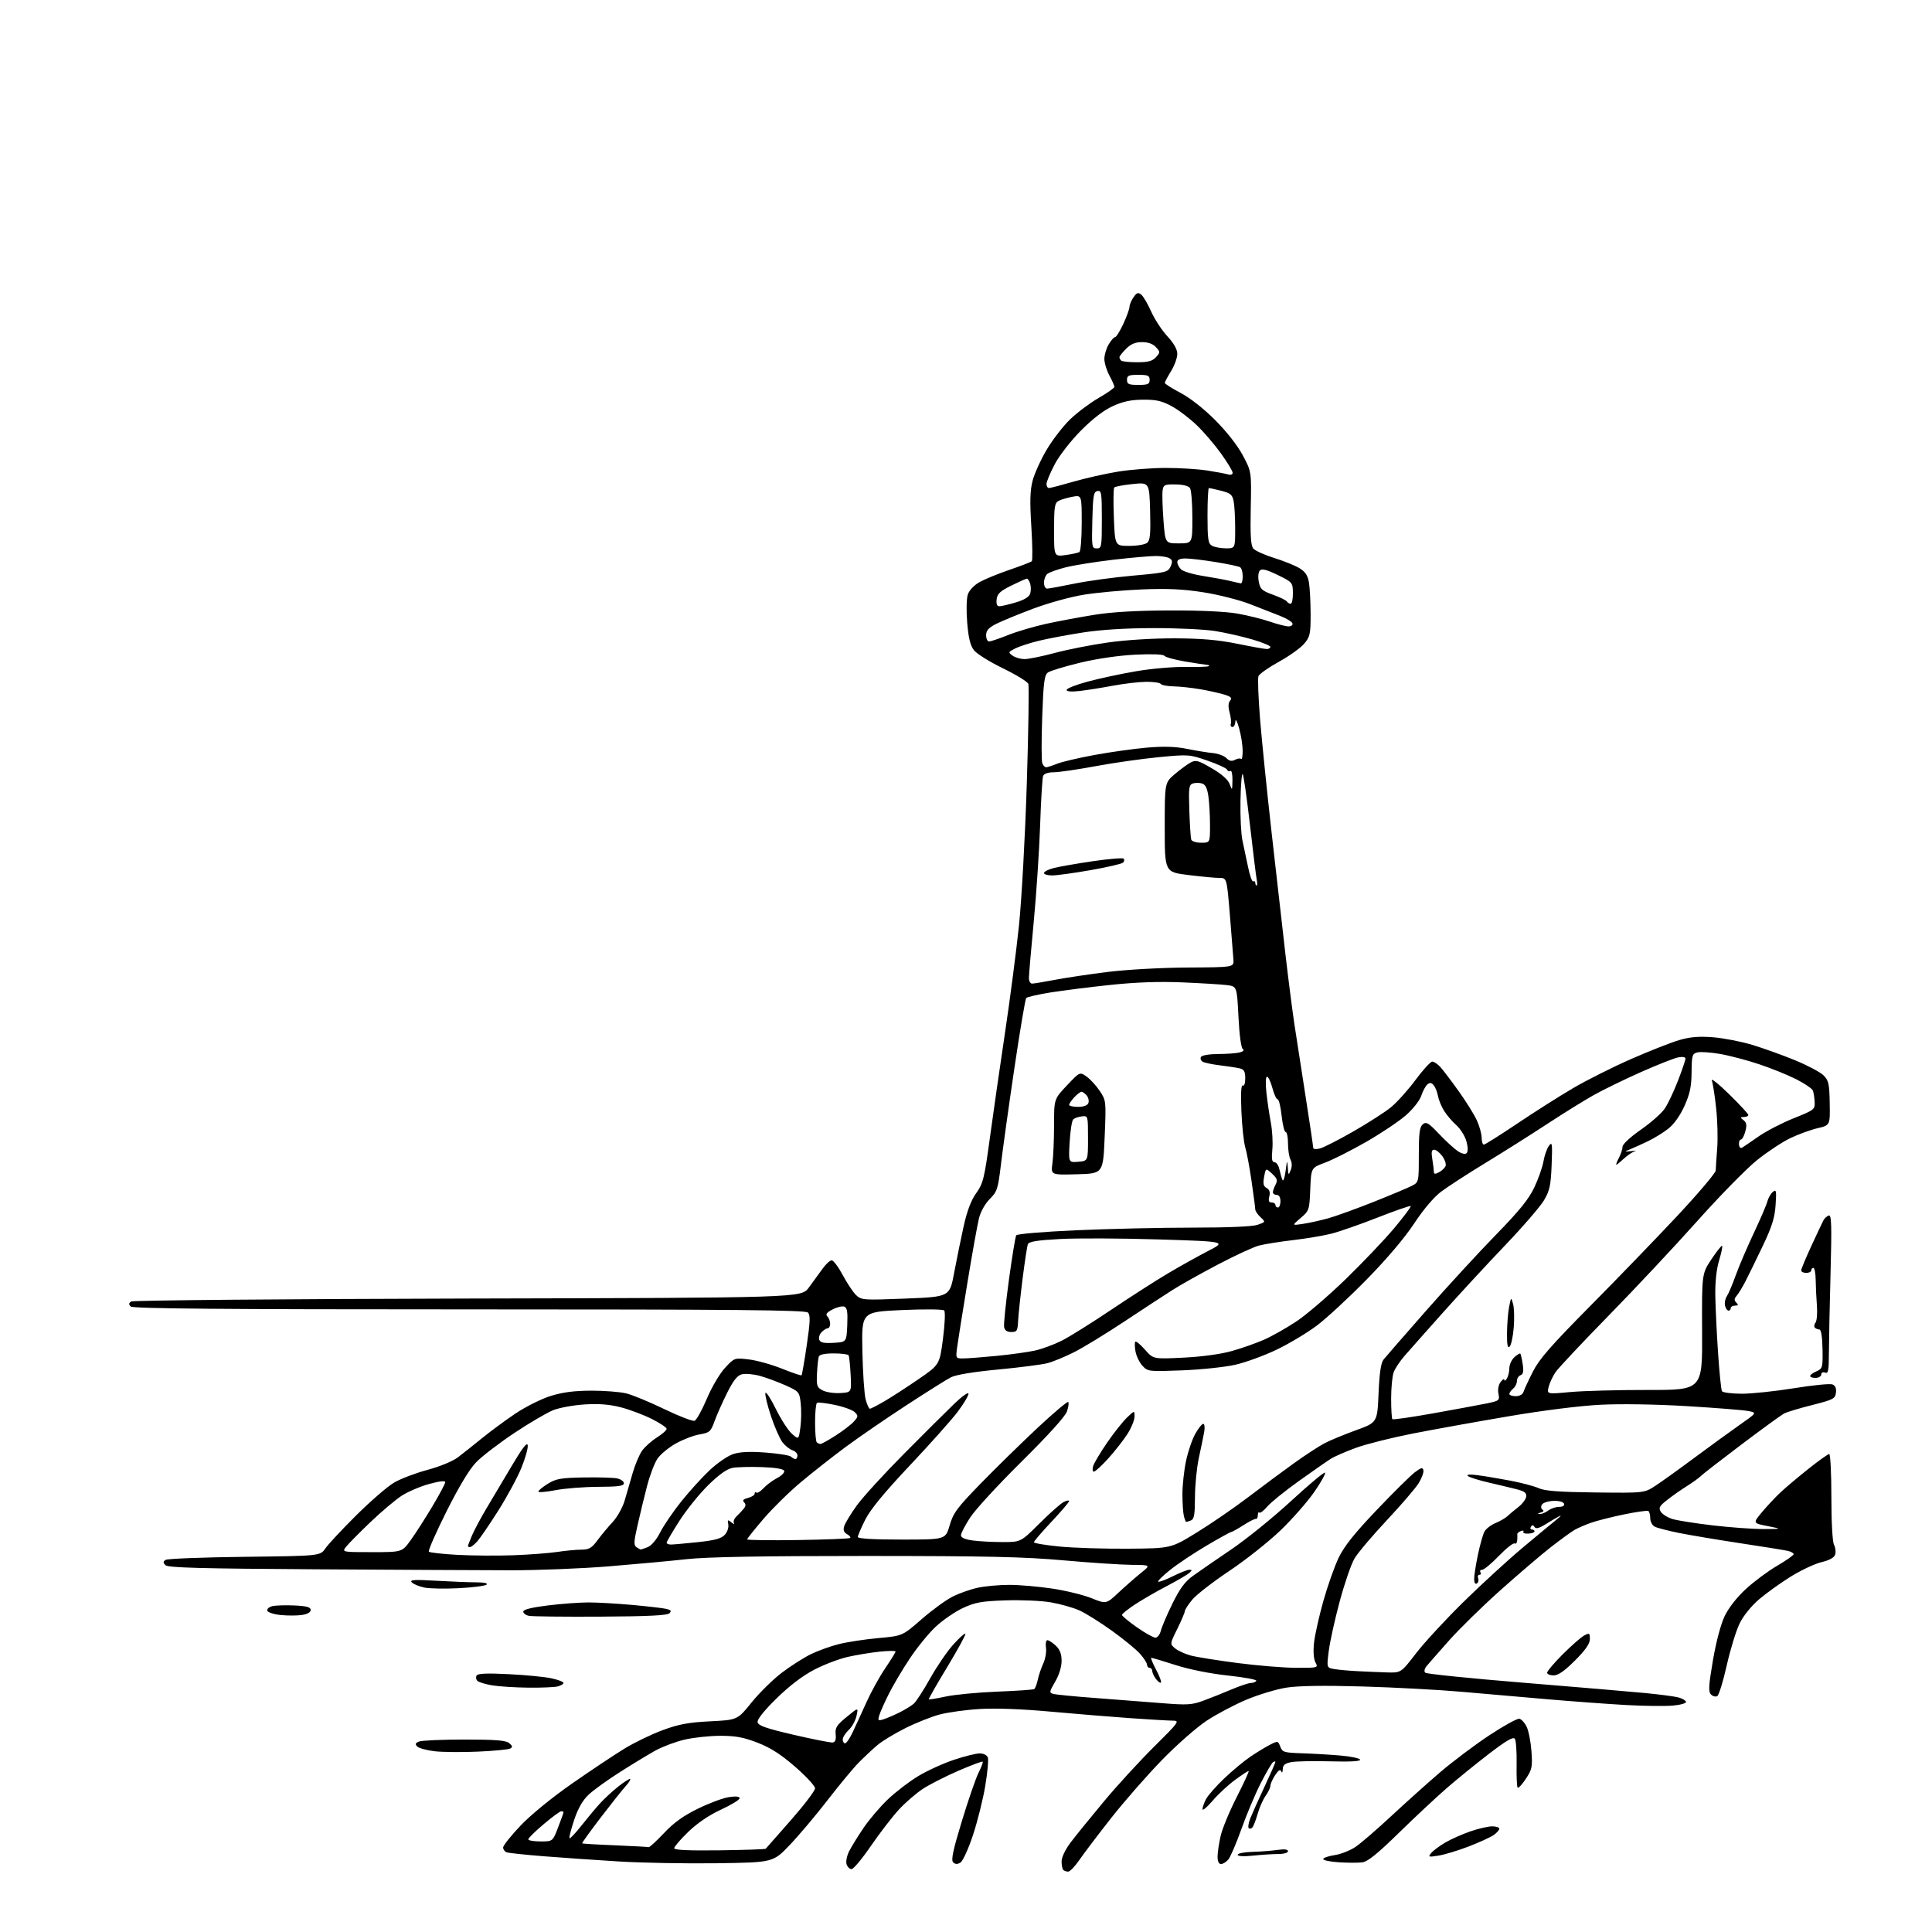 <?xml version="1.0" encoding="UTF-8" standalone="no"?>
<svg 
  version="1.1" 
  xmlns="http://www.w3.org/2000/svg" 
  xmlns:xlink="http://www.w3.org/1999/xlink" 
  xmlns:svg="http://www.w3.org/2000/svg"
  xmlns:rdf="http://www.w3.org/1999/02/22-rdf-syntax-ns#"
  xmlns:cc="http://creativecommons.org/ns#"
  xmlns:dc="http://purl.org/dc/elements/1.1/"
  viewBox="0 0 768 768"
  width="768"
  height="768"
>
<style>svg {background-color: white; }</style>"
<path stroke="none" fill="black" fill-rule="evenodd" d="M424.62,744.00C423.91,744.00 423.03,743.70 422.67,743.33C422.30,742.97 422.00,741.43 422.00,739.91C422.00,738.28 423.50,735.17 425.65,732.33C427.66,729.67 433.63,722.33 438.90,716.00C444.18,709.67 453.16,699.89 458.86,694.25C468.50,684.71 469.02,684.00 466.36,683.99C464.79,683.99 457.20,683.54 449.50,683.01C441.80,682.47 427.40,681.29 417.50,680.39C406.23,679.36 395.76,678.97 389.50,679.35C384.00,679.68 376.80,680.67 373.50,681.55C370.20,682.43 364.05,684.88 359.83,687.00C355.61,689.11 350.66,692.12 348.83,693.67C347.00,695.22 343.70,698.30 341.50,700.51C339.30,702.72 333.71,709.45 329.07,715.46C324.43,721.47 317.64,729.53 313.98,733.37C307.32,740.36 307.32,740.36 284.91,740.67C272.58,740.84 255.07,740.52 246.00,739.96C236.93,739.41 223.48,738.47 216.12,737.89C208.76,737.31 202.12,736.60 201.37,736.31C200.62,736.02 200.00,735.16 200.00,734.40C200.00,733.63 203.12,729.72 206.93,725.71C211.03,721.40 219.39,714.56 227.44,708.96C234.91,703.76 244.27,697.52 248.24,695.10C252.21,692.67 259.07,689.36 263.48,687.74C269.86,685.39 273.72,684.67 282.32,684.25C293.15,683.71 293.15,683.71 298.79,676.72C301.90,672.88 307.33,667.54 310.87,664.87C314.40,662.19 319.59,658.89 322.40,657.53C325.20,656.17 330.20,654.37 333.50,653.55C336.80,652.72 343.83,651.65 349.12,651.17C358.74,650.30 358.74,650.30 366.31,643.70C370.48,640.06 376.05,636.00 378.69,634.67C381.34,633.34 385.88,631.74 388.80,631.12C391.71,630.51 397.34,630.00 401.30,630.01C405.26,630.01 412.91,630.68 418.31,631.49C423.71,632.30 430.73,634.02 433.92,635.31C439.73,637.66 439.73,637.66 444.64,633.08C447.34,630.56 451.34,627.06 453.52,625.30C457.50,622.11 457.50,622.11 449.86,622.05C445.65,622.02 433.50,621.22 422.86,620.27C407.15,618.86 392.28,618.53 344.00,618.52C302.49,618.52 281.02,618.90 273.00,619.79C266.68,620.49 252.72,621.77 242.00,622.65C231.28,623.52 213.72,624.22 203.00,624.21C192.28,624.19 157.30,624.02 125.28,623.82C79.84,623.54 66.79,623.19 65.79,622.19C64.76,621.16 64.78,620.75 65.89,620.06C66.65,619.60 80.78,619.05 97.28,618.86C127.29,618.50 127.29,618.50 129.35,615.50C130.48,613.85 136.02,607.92 141.66,602.32C147.30,596.72 154.04,590.89 156.65,589.36C159.25,587.83 165.23,585.56 169.92,584.30C174.90,582.97 179.97,580.87 182.09,579.26C184.09,577.74 188.37,574.34 191.61,571.70C194.85,569.06 200.78,564.69 204.79,561.98C208.81,559.27 215.11,556.11 218.79,554.95C223.59,553.44 228.20,552.84 235.00,552.81C240.22,552.80 246.53,553.29 249.00,553.91C251.47,554.52 258.28,557.34 264.13,560.17C269.97,562.99 275.37,565.07 276.13,564.77C276.88,564.48 279.07,560.52 281.00,555.97C282.96,551.34 286.14,545.96 288.23,543.72C291.94,539.74 291.98,539.72 297.63,540.39C300.75,540.75 306.67,542.40 310.79,544.05C314.91,545.70 318.44,546.89 318.64,546.70C318.83,546.50 319.76,541.09 320.71,534.68C322.09,525.29 322.17,522.78 321.16,521.76C320.16,520.76 292.47,520.50 186.50,520.50C88.18,520.50 52.81,520.20 51.97,519.36C51.11,518.51 51.16,518.01 52.16,517.36C52.90,516.89 113.12,516.36 186.00,516.19C318.50,515.89 318.50,515.89 321.50,511.86C323.15,509.64 325.59,506.29 326.92,504.42C328.25,502.54 329.91,501.00 330.61,501.00C331.31,501.00 333.30,503.66 335.03,506.91C336.77,510.17 339.16,513.74 340.35,514.86C342.42,516.81 343.29,516.87 360.01,516.20C377.50,515.50 377.50,515.50 379.28,506.00C380.26,500.77 381.96,492.45 383.06,487.50C384.42,481.35 386.01,477.16 388.07,474.28C390.81,470.43 391.29,468.49 393.50,452.28C394.83,442.50 397.53,423.70 399.51,410.50C401.49,397.30 403.98,378.18 405.05,368.00C406.12,357.67 407.50,332.69 408.17,311.45C408.83,290.52 409.10,272.70 408.77,271.84C408.44,270.98 403.90,268.20 398.67,265.66C393.45,263.12 388.28,259.90 387.18,258.50C385.72,256.65 384.99,253.67 384.48,247.56C384.09,242.88 384.19,237.92 384.72,236.33C385.27,234.67 387.19,232.64 389.35,231.41C391.39,230.27 396.75,228.06 401.27,226.52C405.80,224.97 409.79,223.44 410.15,223.10C410.51,222.77 410.43,216.57 409.97,209.32C409.34,199.23 409.46,194.92 410.50,191.00C411.25,188.17 413.77,182.64 416.11,178.70C418.45,174.76 422.64,169.34 425.43,166.66C428.22,163.98 433.31,160.16 436.75,158.18C440.19,156.20 443.00,154.22 443.00,153.78C443.00,153.35 442.10,151.31 441.00,149.26C439.90,147.21 439.00,144.24 439.00,142.67C439.00,141.10 439.77,138.50 440.72,136.90C441.66,135.31 442.80,134.00 443.26,134.00C443.72,134.00 445.19,131.64 446.54,128.75C447.88,125.86 448.98,122.81 448.99,121.97C449.00,121.13 449.72,119.42 450.59,118.17C451.91,116.29 452.44,116.12 453.70,117.16C454.53,117.85 456.29,120.87 457.62,123.86C458.94,126.85 461.82,131.25 464.01,133.63C466.67,136.51 468.00,138.88 467.99,140.73C467.99,142.25 466.88,145.30 465.53,147.50C464.17,149.70 463.05,151.81 463.03,152.19C463.01,152.57 465.81,154.36 469.25,156.16C473.01,158.13 478.50,162.43 483.03,166.97C487.58,171.52 491.94,177.08 494.03,181.00C497.49,187.50 497.49,187.50 497.19,202.00C496.97,212.82 497.22,216.89 498.20,218.05C498.91,218.91 502.65,220.59 506.50,221.80C510.35,223.00 514.90,224.84 516.60,225.89C518.91,227.30 519.87,228.78 520.34,231.65C520.69,233.77 520.98,239.40 520.99,244.17C521.00,252.02 520.76,253.13 518.44,255.88C517.04,257.55 512.51,260.79 508.37,263.07C504.24,265.35 500.58,267.93 500.25,268.80C499.91,269.67 500.21,277.38 500.90,285.94C501.60,294.50 503.68,315.00 505.54,331.50C507.40,348.00 509.85,369.60 511.00,379.50C512.15,389.40 513.74,401.77 514.52,407.00C515.31,412.23 517.32,425.18 518.98,435.78C520.64,446.39 522.00,455.55 522.00,456.14C522.00,456.81 523.01,456.96 524.65,456.55C526.11,456.19 532.07,453.15 537.90,449.81C543.73,446.47 550.46,442.15 552.86,440.21C555.25,438.27 559.66,433.38 562.65,429.34C565.63,425.31 568.66,422.00 569.37,422.00C570.07,422.00 571.55,423.01 572.65,424.25C573.76,425.49 577.03,429.82 579.94,433.89C582.84,437.95 586.06,443.12 587.09,445.39C588.12,447.65 588.97,450.74 588.98,452.25C588.99,453.76 589.38,455.00 589.85,455.00C590.31,455.00 596.27,451.25 603.10,446.66C609.92,442.07 619.94,435.71 625.37,432.53C630.79,429.35 641.18,424.14 648.46,420.95C655.73,417.76 664.32,414.38 667.55,413.44C671.90,412.18 675.37,411.89 680.96,412.33C685.11,412.66 692.10,414.01 696.50,415.34C700.90,416.66 708.55,419.41 713.50,421.44C718.45,423.48 723.55,426.17 724.84,427.43C726.91,429.47 727.20,430.74 727.34,438.52C727.50,447.32 727.50,447.32 722.50,448.48C719.75,449.12 714.88,450.90 711.67,452.43C708.47,453.96 702.48,457.93 698.36,461.24C694.25,464.55 683.60,475.41 674.70,485.38C665.81,495.35 649.94,512.27 639.44,523.00C628.94,533.73 619.44,543.85 618.32,545.50C617.21,547.15 615.98,549.79 615.60,551.36C614.91,554.22 614.91,554.22 624.20,553.36C629.32,552.89 643.23,552.51 655.11,552.53C676.73,552.56 676.73,552.56 676.61,529.45C676.50,506.35 676.50,506.35 680.32,500.58C682.43,497.41 684.34,495.00 684.57,495.24C684.80,495.47 684.26,498.10 683.36,501.08C682.32,504.52 681.77,509.64 681.86,515.08C681.94,519.80 682.43,530.04 682.96,537.85C683.48,545.66 684.18,552.49 684.51,553.02C684.85,553.56 688.35,554.01 692.31,554.03C696.26,554.04 705.61,553.06 713.08,551.85C720.55,550.64 727.44,549.95 728.40,550.32C729.57,550.77 730.03,551.84 729.82,553.60C729.53,556.01 728.76,556.40 720.34,558.53C715.30,559.80 710.26,561.32 709.15,561.92C708.03,562.52 700.46,568.03 692.33,574.16C684.19,580.30 676.89,585.96 676.11,586.75C675.32,587.53 672.84,589.33 670.59,590.73C668.34,592.14 664.83,594.60 662.78,596.21C659.61,598.69 659.23,599.39 660.20,600.95C660.83,601.96 662.96,603.27 664.92,603.86C666.89,604.44 674.12,605.58 681.00,606.38C687.88,607.18 696.88,607.83 701.00,607.82C708.50,607.80 708.50,607.80 702.63,606.64C696.75,605.49 696.75,605.49 700.45,601.06C702.48,598.63 705.80,595.09 707.82,593.20C709.85,591.31 714.82,587.12 718.89,583.88C722.95,580.65 726.66,578.00 727.14,578.00C727.61,578.00 728.00,585.68 728.00,595.07C728.00,605.13 728.43,612.94 729.06,614.10C729.64,615.19 729.84,616.92 729.52,617.95C729.12,619.18 727.27,620.22 724.07,620.98C721.39,621.63 715.90,624.21 711.85,626.72C707.81,629.23 702.15,633.29 699.27,635.75C696.16,638.40 693.03,642.28 691.52,645.36C690.13,648.20 687.83,655.69 686.41,662.01C684.99,668.32 683.30,673.81 682.66,674.21C682.02,674.60 680.90,674.33 680.17,673.60C679.06,672.49 679.18,670.23 680.90,660.11C682.12,652.92 684.01,645.74 685.52,642.55C687.08,639.24 690.35,635.04 693.92,631.74C697.13,628.77 702.73,624.59 706.38,622.46C710.02,620.33 713.00,618.24 713.00,617.81C713.00,617.39 711.99,616.80 710.75,616.51C709.51,616.22 701.08,614.86 692.00,613.49C682.92,612.11 671.90,610.27 667.50,609.39C663.10,608.50 658.71,607.37 657.75,606.86C656.79,606.35 656.00,604.85 656.00,603.52C656.00,602.20 655.65,600.90 655.23,600.64C654.80,600.38 650.42,601.00 645.48,602.02C640.54,603.04 634.65,604.54 632.38,605.35C630.12,606.16 627.21,607.42 625.91,608.16C624.62,608.90 620.40,611.97 616.53,614.98C612.66,617.99 603.62,625.72 596.43,632.15C589.24,638.57 580.04,647.58 575.98,652.17C571.92,656.75 567.93,661.30 567.12,662.27C566.23,663.35 566.01,664.39 566.57,664.93C567.08,665.41 584.60,667.20 605.50,668.90C626.40,670.61 648.23,672.45 654.00,673.01C659.77,673.57 665.73,674.36 667.23,674.76C668.73,675.17 670.08,675.95 670.23,676.50C670.38,677.05 668.02,677.73 665.00,678.00C661.98,678.27 653.65,678.18 646.50,677.78C639.35,677.38 625.40,676.36 615.50,675.51C605.60,674.66 590.13,673.31 581.13,672.52C572.13,671.72 554.36,670.77 541.63,670.40C526.21,669.96 516.13,670.11 511.37,670.86C507.46,671.47 500.34,673.62 495.55,675.62C490.77,677.62 483.63,681.39 479.68,684.00C475.73,686.60 467.74,693.63 461.91,699.62C456.09,705.60 447.07,715.90 441.86,722.50C436.66,729.10 430.94,736.64 429.15,739.25C427.37,741.86 425.33,744.00 424.62,744.00zM338.51,743.00C337.75,743.00 336.86,742.12 336.52,741.05C336.18,739.98 336.66,737.61 337.59,735.80C338.53,733.98 341.09,729.84 343.29,726.59C345.49,723.34 349.81,718.27 352.89,715.32C355.98,712.36 361.43,708.19 365.00,706.03C368.57,703.88 374.95,700.96 379.18,699.56C383.40,698.15 388.02,697.00 389.46,697.00C390.91,697.00 392.33,697.70 392.67,698.58C393.01,699.46 392.55,704.55 391.66,709.90C390.77,715.25 388.57,724.06 386.77,729.49C384.97,734.94 382.73,739.83 381.78,740.41C380.55,741.15 379.72,741.12 378.89,740.29C378.00,739.40 378.84,735.46 382.39,723.81C384.95,715.39 387.94,706.74 389.03,704.59C390.12,702.44 390.84,700.50 390.63,700.29C390.42,700.08 386.16,701.67 381.16,703.82C376.17,705.98 369.82,709.19 367.05,710.97C364.29,712.74 359.87,716.55 357.23,719.44C354.59,722.33 349.61,728.81 346.16,733.84C342.71,738.88 339.27,743.00 338.51,743.00zM485.35,741.00C484.53,741.00 484.00,739.86 484.00,738.08C484.00,736.47 484.55,732.76 485.22,729.83C485.88,726.90 488.79,719.89 491.67,714.25C494.55,708.61 496.65,704.00 496.34,704.00C496.02,704.00 493.58,705.61 490.90,707.58C488.22,709.54 484.22,713.25 482.02,715.83C479.82,718.40 478.01,719.92 478.01,719.20C478.00,718.49 478.63,716.69 479.40,715.20C480.17,713.72 483.43,710.00 486.65,706.95C489.87,703.89 494.52,700.02 497.00,698.34C499.48,696.66 502.97,694.53 504.76,693.61C507.97,691.96 508.04,691.98 508.93,694.33C509.77,696.53 510.45,696.73 517.67,696.96C521.98,697.10 528.84,697.50 532.92,697.86C537.00,698.21 540.49,698.95 540.67,699.50C540.88,700.14 536.66,700.38 528.87,700.16C522.20,699.98 515.22,700.11 513.37,700.46C510.79,700.94 509.98,701.61 509.92,703.30C509.88,704.56 509.61,704.92 509.31,704.15C508.93,703.22 508.19,703.69 506.89,705.65C505.86,707.22 505.01,709.11 505.01,709.85C505.00,710.59 504.15,712.39 503.11,713.85C502.07,715.31 500.65,718.52 499.94,721.00C499.24,723.48 498.30,725.92 497.85,726.43C497.40,726.95 496.74,727.07 496.38,726.72C496.02,726.36 496.32,724.59 497.03,722.78C497.75,720.98 500.28,715.32 502.67,710.22C505.05,705.12 507.00,700.70 507.00,700.41C507.00,700.12 506.59,700.14 506.09,700.45C505.58,700.76 503.39,704.50 501.21,708.76C499.03,713.01 495.56,721.23 493.51,727.00C491.45,732.77 489.08,738.29 488.23,739.25C487.38,740.21 486.08,741.00 485.35,741.00zM541.47,740.32C539.84,740.52 535.69,740.51 532.25,740.29C528.81,740.08 526.00,739.50 526.00,739.01C526.00,738.52 528.04,737.82 530.52,737.44C533.01,737.07 536.78,735.58 538.90,734.13C541.02,732.68 547.42,727.16 553.12,721.85C558.83,716.54 567.55,708.72 572.50,704.48C577.45,700.25 586.20,693.66 591.96,689.85C597.71,686.05 603.10,683.07 603.95,683.23C604.79,683.39 606.12,684.84 606.89,686.46C607.66,688.07 608.51,692.45 608.78,696.19C609.22,702.35 609.01,703.38 606.56,707.09C605.07,709.34 603.60,710.93 603.29,710.62C602.98,710.31 602.79,706.11 602.88,701.28C602.96,696.45 602.65,691.92 602.19,691.22C601.56,690.27 598.89,691.81 591.92,697.15C586.74,701.12 579.12,707.30 575.00,710.89C570.88,714.48 562.31,722.49 555.97,728.69C547.44,737.02 543.66,740.06 541.47,740.32zM498.15,737.64C494.33,738.04 492.00,737.91 492.00,737.30C492.00,736.75 494.59,736.24 497.75,736.15C500.91,736.06 505.41,735.72 507.75,735.38C510.57,734.98 512.00,735.15 512.00,735.89C512.00,736.51 510.31,737.00 508.15,737.00C506.03,737.00 501.53,737.29 498.15,737.64zM571.86,737.63C567.82,738.28 567.60,738.20 568.92,736.61C569.70,735.66 572.21,733.79 574.50,732.45C576.79,731.11 581.28,729.11 584.49,728.00C587.69,726.90 591.59,726.00 593.16,726.00C594.72,726.00 596.00,726.42 596.00,726.94C596.00,727.46 594.99,728.60 593.75,729.47C592.51,730.33 588.06,732.37 583.86,733.99C579.65,735.61 574.25,737.25 571.86,737.63zM286.02,735.53C295.92,735.40 304.19,735.12 304.39,734.90C304.59,734.68 309.09,729.57 314.38,723.55C319.67,717.52 324.00,711.83 324.00,710.90C324.00,709.96 320.45,706.12 316.12,702.35C310.40,697.38 306.28,694.74 301.14,692.75C295.55,690.59 292.38,690.00 286.27,690.01C282.00,690.02 275.59,690.71 272.04,691.55C268.49,692.39 263.32,694.33 260.54,695.87C257.77,697.41 251.45,701.24 246.50,704.39C241.55,707.53 235.92,711.58 234.00,713.40C231.60,715.66 229.78,718.84 228.22,723.50C226.98,727.23 226.15,730.48 226.39,730.72C226.63,730.96 228.72,728.76 231.03,725.83C233.34,722.90 236.66,718.92 238.40,717.00C240.14,715.08 243.48,711.98 245.83,710.13C248.17,708.28 250.28,706.95 250.51,707.18C250.74,707.41 249.92,708.70 248.69,710.05C247.46,711.40 243.01,717.00 238.80,722.49C234.60,727.99 231.27,732.61 231.42,732.75C231.57,732.90 237.43,733.26 244.45,733.54C251.46,733.83 257.49,734.16 257.85,734.27C258.21,734.38 260.95,731.87 263.94,728.69C267.84,724.54 271.65,721.80 277.44,718.97C281.87,716.80 287.41,714.73 289.75,714.38C292.56,713.96 294.00,714.12 294.00,714.84C294.00,715.45 290.66,717.48 286.59,719.36C281.85,721.55 277.16,724.74 273.59,728.20C270.51,731.18 268.00,734.10 268.00,734.69C268.00,735.42 273.70,735.69 286.02,735.53zM214.86,732.00C219.72,732.00 219.72,732.00 221.86,726.41C223.04,723.34 224.00,720.64 224.00,720.41C224.00,720.18 223.59,720.00 223.10,720.00C222.60,720.00 219.45,722.32 216.10,725.16C212.74,727.99 210.00,730.69 210.00,731.16C210.00,731.62 212.19,732.00 214.86,732.00zM190.00,696.30C183.68,696.58 175.93,696.51 172.79,696.15C169.65,695.78 166.54,694.94 165.87,694.27C164.93,693.33 165.08,692.89 166.58,692.28C167.64,691.85 175.74,691.50 184.60,691.50C197.06,691.50 201.08,691.82 202.41,692.92C203.76,694.05 203.85,694.50 202.81,695.07C202.09,695.47 196.32,696.02 190.00,696.30zM331.00,692.67C332.04,692.53 332.41,691.54 332.19,689.40C331.93,686.80 332.59,685.76 336.56,682.51C341.23,678.68 341.23,678.68 340.48,682.09C340.07,683.97 338.67,686.49 337.37,687.70C336.07,688.91 335.00,690.60 335.00,691.45C335.00,692.30 335.42,693.00 335.93,693.00C336.44,693.00 337.77,691.09 338.88,688.75C339.99,686.41 342.44,681.07 344.33,676.88C346.21,672.69 349.61,666.52 351.88,663.18C354.14,659.84 356.00,656.84 356.00,656.51C356.00,656.17 353.19,656.19 349.75,656.55C346.31,656.90 340.63,657.83 337.11,658.62C333.60,659.40 327.53,661.71 323.61,663.76C319.02,666.16 313.73,670.20 308.66,675.17C303.65,680.10 300.95,683.50 301.16,684.62C301.43,685.98 304.56,687.07 315.50,689.61C323.20,691.40 330.18,692.77 331.00,692.67zM351.15,683.47C352.44,683.07 355.30,681.85 357.50,680.76C359.70,679.66 362.28,678.08 363.24,677.24C364.20,676.40 367.12,671.88 369.74,667.20C372.36,662.52 376.47,656.49 378.88,653.81C381.29,651.12 383.48,649.15 383.75,649.42C384.03,649.69 380.80,655.62 376.59,662.59C372.37,669.55 369.05,675.37 369.21,675.52C369.37,675.67 372.43,675.16 376.00,674.39C379.57,673.63 388.77,672.75 396.42,672.45C404.08,672.15 410.68,671.70 411.10,671.44C411.51,671.19 412.15,669.52 412.53,667.74C412.90,665.96 413.89,663.04 414.72,661.25C415.55,659.46 416.03,656.65 415.79,655.00C415.54,653.35 415.80,652.00 416.36,652.00C416.92,652.00 418.41,652.98 419.69,654.17C421.34,655.73 422.00,657.47 422.00,660.25C422.00,662.62 421.00,665.84 419.45,668.49C417.10,672.50 417.04,672.88 418.70,673.35C419.69,673.64 427.25,674.38 435.50,674.99C443.75,675.61 455.61,676.53 461.85,677.03C471.94,677.84 473.78,677.73 478.35,676.05C481.18,675.01 486.20,673.01 489.50,671.60C492.80,670.20 496.26,669.04 497.19,669.02C498.12,669.01 499.12,668.62 499.41,668.15C499.69,667.69 494.66,666.75 488.21,666.06C481.17,665.31 472.87,663.66 467.40,661.91C462.39,660.31 458.01,659.00 457.67,659.00C457.33,659.00 458.17,661.10 459.53,663.66C460.90,666.22 461.78,668.55 461.50,668.84C461.21,669.12 460.32,668.49 459.52,667.43C458.72,666.37 458.05,664.94 458.03,664.25C458.01,663.56 457.55,663.00 457.00,663.00C456.45,663.00 455.98,662.44 455.96,661.75C455.94,661.06 454.70,659.12 453.21,657.43C451.72,655.74 446.66,651.60 441.96,648.22C437.27,644.84 431.42,641.19 428.96,640.11C426.51,639.02 421.45,637.61 417.72,636.96C414.00,636.31 405.90,635.96 399.72,636.17C390.18,636.50 387.64,636.95 382.78,639.21C379.64,640.67 374.77,644.01 371.96,646.64C369.15,649.26 364.46,655.03 361.54,659.46C358.61,663.88 354.88,670.20 353.24,673.50C351.60,676.80 349.93,680.56 349.53,681.85C348.88,683.96 349.04,684.12 351.15,683.47zM210.00,670.87C204.78,670.81 198.30,670.40 195.61,669.95C192.93,669.50 190.29,668.69 189.75,668.15C189.21,667.61 189.09,666.66 189.48,666.03C189.98,665.22 193.71,665.07 202.34,665.51C209.03,665.84 216.64,666.59 219.25,667.16C221.86,667.73 224.00,668.55 224.00,668.98C224.00,669.41 222.99,670.04 221.75,670.37C220.51,670.70 215.22,670.93 210.00,670.87zM617.58,666.00C616.16,666.00 615.00,665.51 615.00,664.91C615.00,664.31 617.81,661.01 621.25,657.57C624.69,654.14 628.51,650.79 629.75,650.13C631.82,649.03 632.00,649.14 632.00,651.54C632.00,653.40 630.29,655.87 626.08,660.08C621.91,664.25 619.40,666.00 617.58,666.00zM551.21,664.81C556.91,665.00 556.91,665.00 562.87,657.25C566.14,652.99 574.60,643.83 581.66,636.89C588.72,629.95 599.27,620.28 605.09,615.39C610.92,610.50 617.00,605.47 618.59,604.20C620.19,602.94 620.83,602.23 620.00,602.63C619.17,603.03 616.75,604.45 614.62,605.78C611.78,607.54 610.54,607.87 609.99,606.99C609.46,606.13 609.06,606.10 608.57,606.89C608.19,607.50 608.36,608.00 608.94,608.00C609.52,608.00 610.00,608.34 610.00,608.75C610.00,609.16 608.88,609.56 607.51,609.64C606.13,609.72 605.26,609.39 605.56,608.91C605.86,608.42 605.42,608.29 604.58,608.61C603.75,608.93 603.10,609.48 603.15,609.84C603.20,610.21 603.18,611.31 603.12,612.31C603.05,613.30 602.58,613.86 602.08,613.55C601.57,613.23 598.76,615.46 595.83,618.49C592.91,621.52 589.92,624.00 589.20,624.00C588.47,624.00 588.16,624.45 588.50,625.00C588.84,625.55 588.66,626.00 588.09,626.00C587.53,626.00 587.30,626.63 587.60,627.40C587.89,628.17 587.66,629.09 587.07,629.46C586.42,629.86 586.00,629.14 586.00,627.62C586.00,626.25 586.68,621.92 587.50,618.00C588.33,614.08 589.49,609.96 590.08,608.85C590.67,607.74 592.65,606.21 594.48,605.44C596.31,604.68 598.41,603.47 599.15,602.76C599.89,602.04 601.83,600.43 603.45,599.18C605.07,597.93 606.52,596.04 606.68,594.99C606.91,593.52 606.10,592.84 603.24,592.09C601.18,591.56 596.12,590.34 592.00,589.39C587.88,588.45 584.05,587.24 583.50,586.72C582.86,586.11 584.32,586.01 587.50,586.43C590.25,586.79 596.10,587.77 600.50,588.61C604.90,589.45 609.94,590.79 611.70,591.59C614.10,592.68 619.82,593.11 634.28,593.28C653.65,593.50 653.65,593.50 658.07,590.60C660.51,589.01 667.45,584.03 673.50,579.53C679.55,575.04 687.64,569.16 691.47,566.47C698.45,561.58 698.45,561.58 694.97,560.90C693.06,560.53 682.14,559.66 670.70,558.97C658.30,558.22 644.37,558.00 636.20,558.41C627.96,558.83 613.33,560.67 599.50,563.03C586.85,565.18 569.75,568.26 561.50,569.88C553.25,571.50 543.18,574.02 539.12,575.50C535.06,576.98 530.55,578.93 529.10,579.84C527.64,580.75 521.91,584.74 516.35,588.71C510.80,592.67 505.12,597.26 503.74,598.90C502.35,600.54 500.95,601.61 500.61,601.28C500.28,600.94 500.00,601.42 500.00,602.33C500.00,603.25 499.66,603.90 499.25,603.79C498.84,603.67 496.60,604.79 494.27,606.29C491.94,607.78 489.76,609.00 489.42,609.00C489.08,609.00 484.68,611.43 479.65,614.39C474.62,617.36 468.12,621.69 465.20,624.02C462.29,626.34 460.13,628.46 460.40,628.74C460.67,629.01 463.26,628.05 466.14,626.62C469.03,625.18 472.01,624.00 472.77,624.00C473.93,624.00 473.93,624.20 472.78,625.25C472.03,625.94 468.06,628.26 463.96,630.41C459.86,632.55 454.14,635.86 451.25,637.75C448.36,639.65 446.00,641.54 446.00,641.95C446.00,642.37 448.66,644.58 451.91,646.86C455.16,649.13 458.49,651.00 459.30,651.00C460.12,651.00 461.08,649.76 461.45,648.25C461.82,646.74 463.89,641.90 466.04,637.50C468.99,631.49 471.02,628.73 474.23,626.42C476.58,624.73 483.43,620.00 489.45,615.92C495.48,611.84 506.19,603.16 513.26,596.64C520.34,590.12 526.39,585.06 526.73,585.39C527.06,585.72 525.14,589.17 522.47,593.04C519.80,596.92 513.76,603.79 509.06,608.32C504.35,612.85 495.18,620.11 488.68,624.46C482.18,628.80 475.54,633.95 473.93,635.90C472.32,637.86 470.99,639.92 470.98,640.48C470.97,641.04 469.62,644.20 467.99,647.50C465.03,653.50 465.03,653.50 467.11,655.24C468.25,656.19 471.05,657.47 473.32,658.09C475.59,658.70 483.98,660.04 491.97,661.08C499.96,662.12 510.45,662.97 515.29,662.98C523.99,663.00 524.06,662.98 522.91,660.83C522.19,659.49 521.98,656.54 522.34,653.08C522.67,650.01 524.33,642.55 526.03,636.51C527.74,630.46 530.47,622.70 532.11,619.27C534.29,614.70 538.35,609.61 547.29,600.22C554.01,593.17 560.85,586.41 562.50,585.19C564.99,583.34 565.56,583.22 565.83,584.49C566.00,585.33 565.15,587.63 563.93,589.61C562.71,591.58 557.01,598.21 551.26,604.35C545.51,610.48 539.73,617.32 538.42,619.55C537.11,621.78 534.47,629.43 532.56,636.55C530.64,643.67 528.68,652.53 528.21,656.24C527.35,662.97 527.35,662.97 530.42,663.49C532.12,663.77 536.20,664.14 539.50,664.31C542.80,664.48 548.07,664.71 551.21,664.81zM120.00,641.98C118.08,642.27 114.28,642.27 111.58,642.00C108.87,641.73 106.48,640.95 106.26,640.29C106.04,639.62 106.92,638.81 108.21,638.48C109.50,638.16 113.47,638.03 117.03,638.20C121.95,638.43 123.50,638.86 123.50,639.98C123.50,640.91 122.19,641.66 120.00,641.98zM238.70,642.64C224.29,642.72 211.49,642.58 210.25,642.32C209.01,642.07 208.00,641.31 208.00,640.63C208.00,639.82 211.34,638.98 217.75,638.19C223.11,637.52 230.43,636.99 234.00,636.99C237.57,637.00 245.45,637.45 251.50,638.00C257.55,638.55 263.58,639.25 264.89,639.56C266.75,639.99 267.02,640.38 266.10,641.31C265.24,642.16 257.52,642.54 238.70,642.64zM182.50,631.33C177.00,631.62 170.79,631.51 168.70,631.08C166.61,630.65 164.36,629.72 163.70,629.02C162.73,627.99 164.58,627.86 173.41,628.37C179.40,628.72 186.58,629.00 189.36,629.00C192.38,629.00 194.02,629.36 193.45,629.90C192.93,630.39 188.00,631.04 182.50,631.33zM204.00,618.24C210.32,618.01 218.20,617.41 221.50,616.92C224.80,616.42 229.13,616.01 231.13,616.01C234.16,616.00 235.22,615.38 237.53,612.25C239.06,610.19 241.77,606.92 243.57,605.00C245.37,603.08 247.50,599.25 248.31,596.50C249.11,593.75 250.55,588.80 251.51,585.50C252.46,582.20 254.14,578.24 255.23,576.69C256.32,575.15 258.97,572.78 261.11,571.43C263.25,570.08 265.00,568.54 265.00,568.00C265.00,567.47 262.38,565.70 259.17,564.09C255.96,562.47 250.45,560.39 246.92,559.46C242.37,558.27 238.17,557.93 232.50,558.28C228.10,558.55 222.47,559.57 220.00,560.53C217.53,561.49 210.53,565.59 204.46,569.63C198.39,573.68 191.57,578.90 189.30,581.25C186.63,584.00 182.46,590.91 177.49,600.82C173.27,609.25 170.11,616.45 170.48,616.82C170.85,617.19 175.96,617.76 181.83,618.08C187.70,618.40 197.68,618.47 204.00,618.24zM147.84,617.00C159.83,617.00 159.83,617.00 163.25,612.25C165.14,609.64 169.00,603.61 171.84,598.86C174.68,594.11 177.00,589.75 177.00,589.17C177.00,588.52 174.57,588.80 170.54,589.92C166.99,590.90 162.08,593.01 159.62,594.61C157.17,596.21 151.64,600.88 147.33,604.99C143.02,609.11 138.68,613.49 137.68,614.74C135.85,617.00 135.85,617.00 147.84,617.00zM254.68,615.98C254.79,615.99 256.01,615.57 257.40,615.04C258.94,614.45 260.90,612.16 262.42,609.16C263.79,606.46 267.56,600.93 270.80,596.87C274.04,592.82 279.14,587.20 282.13,584.40C285.12,581.59 289.31,578.72 291.44,578.02C294.16,577.12 298.05,576.94 304.41,577.42C309.41,577.80 313.93,578.53 314.45,579.05C314.97,579.57 315.76,580.00 316.20,580.00C316.64,580.00 317.00,579.36 317.00,578.57C317.00,577.78 316.11,576.85 315.03,576.51C313.94,576.16 312.17,574.76 311.09,573.39C310.01,572.02 307.94,567.32 306.48,562.95C305.03,558.57 304.03,554.43 304.26,553.75C304.50,553.06 306.35,555.88 308.37,560.00C310.39,564.12 313.28,568.59 314.77,569.92C317.50,572.34 317.50,572.34 318.16,567.42C318.53,564.72 318.59,560.40 318.29,557.83C317.78,553.28 317.63,553.11 312.13,550.64C309.03,549.26 304.45,547.57 301.94,546.90C299.43,546.23 296.27,545.97 294.90,546.31C293.08,546.77 291.51,548.75 289.03,553.72C287.17,557.45 284.92,562.52 284.03,564.98C282.54,569.12 282.09,569.51 278.10,570.20C275.72,570.60 271.46,572.23 268.64,573.82C265.81,575.41 262.54,578.11 261.37,579.83C260.19,581.55 258.32,586.45 257.21,590.73C256.10,595.00 254.40,602.03 253.43,606.34C251.91,613.05 251.86,614.30 253.08,615.07C253.86,615.57 254.58,615.98 254.68,615.98zM448.50,615.63C465.50,615.50 465.50,615.50 475.86,609.11C481.56,605.60 490.73,599.30 496.23,595.11C501.73,590.93 509.89,584.87 514.36,581.66C518.84,578.45 524.30,574.88 526.50,573.73C528.70,572.57 534.33,570.24 539.00,568.55C547.50,565.47 547.50,565.47 548.00,553.89C548.35,545.71 548.94,541.75 550.00,540.42C550.83,539.39 558.43,530.66 566.90,521.02C575.37,511.38 587.86,497.81 594.65,490.85C603.99,481.28 607.70,476.69 609.92,472.00C611.54,468.58 613.17,463.92 613.56,461.64C613.94,459.36 614.91,456.60 615.71,455.50C617.02,453.71 617.13,454.48 616.80,463.05C616.48,471.16 616.03,473.28 613.79,477.09C612.35,479.56 605.37,487.64 598.30,495.04C591.22,502.44 580.05,514.54 573.47,521.91C566.88,529.29 560.05,537.00 558.27,539.05C556.49,541.10 554.58,543.98 554.02,545.45C553.46,546.93 553.00,551.63 553.00,555.90C553.00,560.17 553.22,563.89 553.49,564.15C553.75,564.42 561.06,563.37 569.74,561.82C578.41,560.27 587.91,558.51 590.86,557.91C596.00,556.86 596.19,556.70 595.66,554.03C595.32,552.37 595.67,550.49 596.52,549.37C597.30,548.34 597.96,547.95 597.98,548.50C598.01,549.05 598.47,548.83 599.00,548.00C599.53,547.17 599.98,545.33 599.98,543.90C599.99,542.48 600.90,540.49 602.01,539.49C603.11,538.50 604.17,537.86 604.36,538.09C604.56,538.32 604.98,540.21 605.30,542.30C605.74,545.10 605.51,546.25 604.45,546.66C603.65,546.96 603.00,548.01 603.00,548.98C603.00,549.96 602.33,551.32 601.50,552.00C600.67,552.68 600.00,553.64 600.00,554.12C600.00,554.61 601.14,555.00 602.53,555.00C604.06,555.00 605.29,554.31 605.63,553.25C605.94,552.29 607.61,548.68 609.35,545.24C611.85,540.28 616.55,534.90 632.06,519.24C642.82,508.38 658.46,492.19 666.81,483.27C675.16,474.34 682.01,466.24 682.03,465.27C682.04,464.29 682.31,460.35 682.61,456.50C682.92,452.65 682.73,445.45 682.19,440.50C681.66,435.55 680.89,430.60 680.47,429.50C680.06,428.40 683.16,430.86 687.36,434.97C691.56,439.09 695.00,442.80 695.00,443.22C695.00,443.65 694.21,444.01 693.25,444.03C691.68,444.06 691.66,444.19 693.07,445.28C694.29,446.22 694.45,447.24 693.79,449.75C693.33,451.54 692.53,453.00 692.03,453.00C691.53,453.00 691.19,453.87 691.27,454.93C691.35,455.99 691.88,456.59 692.46,456.25C693.03,455.92 695.99,453.90 699.04,451.77C702.09,449.64 708.39,446.38 713.04,444.52C721.19,441.26 721.49,441.02 721.35,438.05C721.27,436.36 720.95,434.32 720.65,433.52C720.34,432.73 717.36,430.70 714.02,429.01C710.68,427.32 704.02,424.63 699.22,423.03C694.43,421.43 687.46,419.60 683.74,418.96C680.02,418.31 675.97,418.04 674.74,418.35C672.69,418.87 672.49,419.52 672.43,426.21C672.38,431.94 671.77,434.82 669.59,439.66C667.85,443.50 665.43,446.90 663.15,448.69C661.14,450.27 657.48,452.52 655.00,453.70C652.52,454.88 649.38,456.30 648.00,456.86C645.55,457.87 645.56,457.88 648.50,457.58C650.15,457.41 650.75,457.46 649.83,457.69C648.92,457.93 646.98,459.22 645.53,460.56C644.08,461.90 642.72,463.00 642.51,463.00C642.29,463.00 642.76,461.76 643.55,460.25C644.34,458.74 644.99,456.74 644.99,455.81C645.00,454.85 648.11,451.96 652.25,449.08C656.24,446.31 660.53,442.52 661.78,440.66C663.04,438.80 665.40,433.81 667.03,429.57C668.67,425.34 670.00,421.40 670.00,420.81C670.00,420.17 668.83,419.98 667.05,420.34C665.42,420.67 658.78,423.29 652.30,426.17C645.81,429.05 637.35,433.17 633.50,435.33C629.65,437.49 621.33,442.66 615.00,446.81C608.67,450.97 597.65,457.92 590.50,462.28C583.35,466.63 575.37,471.81 572.77,473.78C569.90,475.97 565.71,480.93 562.09,486.44C558.39,492.06 551.27,500.46 543.32,508.57C536.27,515.76 527.35,524.02 523.50,526.91C519.65,529.81 512.45,534.13 507.50,536.50C502.55,538.88 495.12,541.59 491.00,542.52C486.88,543.45 477.39,544.45 469.91,544.74C456.68,545.25 456.27,545.21 454.18,542.96C452.99,541.69 451.74,539.13 451.39,537.28C451.04,535.42 451.01,533.66 451.32,533.35C451.63,533.04 453.36,534.48 455.17,536.54C458.46,540.28 458.46,540.28 470.48,539.68C477.78,539.32 485.32,538.29 489.69,537.05C493.65,535.94 499.43,533.90 502.54,532.52C505.65,531.15 511.41,527.89 515.35,525.28C519.28,522.67 528.07,515.13 534.89,508.52C541.70,501.91 550.41,492.76 554.24,488.19C558.07,483.61 561.01,479.68 560.77,479.44C560.53,479.20 554.64,481.24 547.67,483.97C540.71,486.71 532.42,489.60 529.26,490.40C526.09,491.20 519.23,492.36 514.00,492.97C508.77,493.58 502.70,494.55 500.50,495.12C498.30,495.69 490.93,499.09 484.12,502.68C477.30,506.26 469.20,510.80 466.12,512.77C463.03,514.73 454.44,520.35 447.02,525.27C439.61,530.18 430.60,535.69 426.99,537.50C423.39,539.32 418.65,541.28 416.47,541.86C414.29,542.44 405.44,543.59 396.81,544.40C386.89,545.34 379.95,546.49 377.96,547.52C376.23,548.41 368.24,553.44 360.20,558.68C352.16,563.92 341.28,571.39 336.04,575.28C330.79,579.17 322.76,585.49 318.19,589.33C313.61,593.18 306.98,599.70 303.44,603.84C299.90,607.97 297.00,611.61 297.00,611.92C297.00,612.24 306.10,612.36 317.23,612.19C328.35,612.02 337.69,611.65 337.97,611.36C338.25,611.08 337.68,610.40 336.70,609.85C335.44,609.15 335.11,608.21 335.58,606.68C335.95,605.48 338.18,601.80 340.55,598.50C342.92,595.20 351.34,585.98 359.26,578.00C367.17,570.02 376.20,561.04 379.33,558.03C382.47,555.01 385.00,553.22 384.99,554.03C384.98,554.84 383.05,558.07 380.70,561.20C378.34,564.34 369.79,573.93 361.69,582.52C351.58,593.24 346.03,599.99 343.98,604.04C342.34,607.29 341.00,610.41 341.00,610.97C341.00,611.64 347.15,612.00 358.43,612.00C375.86,612.00 375.86,612.00 377.50,606.36C378.94,601.41 380.45,599.37 389.82,589.75C395.69,583.72 405.80,573.82 412.28,567.75C418.76,561.69 424.32,556.99 424.64,557.31C424.97,557.63 424.73,559.34 424.12,561.09C423.43,563.07 416.60,570.61 406.20,580.90C396.96,590.03 387.73,600.05 385.70,603.17C383.66,606.29 382.00,609.49 382.00,610.28C382.00,611.24 383.55,611.94 386.64,612.36C389.19,612.71 394.54,613.00 398.53,613.00C405.77,613.00 405.77,613.00 413.14,605.66C417.19,601.62 421.51,597.78 422.75,597.12C423.99,596.47 424.99,596.28 424.98,596.71C424.97,597.15 421.82,600.84 417.98,604.92C414.14,608.99 411.00,612.66 411.00,613.06C411.00,613.46 415.61,614.23 421.25,614.78C426.89,615.32 439.15,615.71 448.50,615.63zM186.83,615.00C186.37,615.00 186.00,614.83 186.00,614.62C186.00,614.41 186.70,612.56 187.57,610.50C188.43,608.44 191.04,603.54 193.37,599.62C195.71,595.71 200.29,588.00 203.55,582.50C207.75,575.42 209.57,573.10 209.78,574.54C209.95,575.67 208.80,579.72 207.24,583.54C205.68,587.37 201.55,595.00 198.07,600.50C194.59,606.00 190.82,611.51 189.70,612.75C188.57,613.99 187.28,615.00 186.83,615.00zM266.75,613.98C267.71,613.97 272.50,613.54 277.38,613.03C284.10,612.32 286.71,611.62 288.09,610.13C289.12,609.03 289.73,607.22 289.50,606.00C289.13,604.09 289.28,603.98 290.73,605.16C291.64,605.90 292.10,606.02 291.74,605.43C291.39,604.84 291.87,603.63 292.80,602.75C293.74,601.86 295.03,600.49 295.67,599.69C296.51,598.67 296.54,597.94 295.78,597.18C295.02,596.42 295.48,595.92 297.36,595.45C298.81,595.08 300.00,594.31 300.00,593.72C300.00,593.14 300.29,592.96 300.65,593.32C301.01,593.67 302.30,592.89 303.51,591.58C304.73,590.27 307.17,588.45 308.93,587.54C310.69,586.63 311.95,585.35 311.73,584.69C311.48,583.93 308.31,583.39 302.92,583.20C298.29,583.03 293.02,583.17 291.20,583.50C288.98,583.91 285.84,586.14 281.57,590.33C278.08,593.75 272.92,600.13 270.11,604.52C267.30,608.91 265.00,612.84 265.00,613.25C265.00,613.66 265.79,613.99 266.75,613.98zM471.53,605.00C471.37,605.00 470.96,603.99 470.63,602.75C470.30,601.51 470.03,597.58 470.03,594.00C470.03,590.42 470.68,584.45 471.47,580.72C472.26,576.99 473.91,572.15 475.14,569.97C476.37,567.79 477.79,566.00 478.31,566.00C478.84,566.00 479.00,567.46 478.68,569.25C478.36,571.04 477.41,575.65 476.57,579.50C475.73,583.35 475.03,590.39 475.02,595.14C475.00,602.09 474.69,603.91 473.42,604.39C472.55,604.73 471.70,605.00 471.53,605.00zM612.00,601.85C612.83,601.90 614.37,601.28 615.44,600.47C616.51,599.66 618.46,599.00 619.77,599.00C621.25,599.00 622.00,598.52 621.73,597.75C621.47,597.02 619.74,596.55 617.53,596.62C615.47,596.69 613.40,597.36 612.94,598.10C612.45,598.89 612.56,599.73 613.20,600.12C613.86,600.53 613.55,600.99 612.40,601.28C611.24,601.58 611.09,601.80 612.00,601.85zM220.75,592.38C217.04,593.10 214.00,593.34 214.00,592.92C214.00,592.51 215.69,591.11 217.75,589.83C220.99,587.82 222.94,587.47 232.00,587.31C237.78,587.21 243.74,587.38 245.25,587.68C246.76,587.98 248.00,588.86 248.00,589.62C248.00,590.70 245.79,591.01 237.75,591.04C232.11,591.06 224.46,591.66 220.75,592.38zM434.84,585.00C434.29,585.00 434.17,584.02 434.56,582.75C434.95,581.51 437.45,577.33 440.12,573.45C442.79,569.57 446.33,565.10 447.99,563.51C451.00,560.63 451.00,560.63 451.00,563.12C451.00,564.49 449.72,567.61 448.16,570.05C446.59,572.50 443.18,576.86 440.56,579.75C437.95,582.64 435.38,585.00 434.84,585.00zM326.15,574.00C326.59,574.00 329.33,572.48 332.23,570.62C335.13,568.76 338.37,566.27 339.43,565.09C341.19,563.13 341.22,562.79 339.80,561.37C338.93,560.51 335.38,559.20 331.89,558.48C328.41,557.75 325.21,557.37 324.78,557.64C324.35,557.90 324.00,561.39 324.00,565.39C324.00,569.39 324.30,572.97 324.67,573.33C325.03,573.70 325.70,574.00 326.15,574.00zM345.79,559.99C346.18,559.99 348.75,558.67 351.50,557.07C354.25,555.47 360.32,551.54 365.00,548.33C373.50,542.50 373.50,542.50 374.85,532.15C375.61,526.25 375.81,521.41 375.32,520.92C374.83,520.43 367.35,520.37 358.47,520.77C342.50,521.50 342.50,521.50 342.81,537.00C342.98,545.52 343.56,554.19 344.10,556.25C344.64,558.31 345.40,560.00 345.79,559.99zM334.00,553.76C338.50,553.50 338.50,553.50 338.14,546.50C337.94,542.65 337.58,539.16 337.33,538.75C337.08,538.34 334.42,538.00 331.41,538.00C327.94,538.00 325.77,538.46 325.49,539.25C325.25,539.94 324.92,542.95 324.77,545.94C324.53,550.87 324.74,551.51 327.00,552.70C328.38,553.43 331.52,553.90 334.00,553.76zM722.02,547.72C720.93,547.81 719.84,547.55 719.59,547.15C719.35,546.75 720.38,545.88 721.88,545.21C724.54,544.04 724.61,543.79 724.48,536.25C724.39,531.43 723.93,528.50 723.25,528.50C722.66,528.50 721.84,528.17 721.44,527.77C721.04,527.37 721.16,526.47 721.69,525.77C722.23,525.07 722.48,522.02 722.25,519.00C722.01,515.98 721.79,511.36 721.76,508.75C721.73,506.14 721.32,504.00 720.85,504.00C720.38,504.00 720.00,504.45 720.00,505.00C720.00,505.55 719.10,506.00 718.00,506.00C716.90,506.00 716.00,505.56 716.00,505.02C716.00,504.48 717.82,500.09 720.05,495.27C722.27,490.45 724.44,485.85 724.87,485.06C725.29,484.27 726.24,483.42 726.97,483.18C728.05,482.82 728.18,486.95 727.67,506.12C727.32,518.98 727.03,533.26 727.02,537.86C727.00,544.87 726.76,546.12 725.50,545.64C724.66,545.32 724.00,545.61 724.00,546.32C724.00,547.01 723.11,547.64 722.02,547.72zM382.83,540.00C384.46,540.00 390.45,539.54 396.14,538.99C401.84,538.43 408.75,537.47 411.50,536.85C414.25,536.23 418.98,534.49 422.00,532.97C425.02,531.46 433.85,525.95 441.61,520.73C449.38,515.51 459.64,508.93 464.43,506.10C469.21,503.27 476.36,499.29 480.31,497.25C487.50,493.53 487.50,493.53 460.50,492.69C445.65,492.23 428.02,492.16 421.32,492.53C412.18,493.03 409.00,493.55 408.59,494.61C408.29,495.40 407.35,501.54 406.50,508.27C405.65,515.00 404.85,522.52 404.72,525.00C404.52,529.07 404.26,529.50 402.01,529.50C400.34,529.50 399.40,528.86 399.15,527.53C398.94,526.45 399.80,518.03 401.05,508.82C402.31,499.61 403.62,491.62 403.96,491.07C404.31,490.50 414.68,489.63 428.04,489.04C440.94,488.47 461.67,488.00 474.10,488.00C488.19,488.00 497.91,487.58 499.91,486.88C503.12,485.76 503.12,485.76 501.06,483.84C499.93,482.79 498.99,481.38 498.98,480.71C498.97,480.04 498.31,475.00 497.51,469.50C496.72,464.00 495.58,457.93 494.99,456.00C494.41,454.07 493.72,447.64 493.47,441.70C493.18,434.70 493.37,431.11 494.01,431.51C494.59,431.86 495.00,430.69 495.00,428.67C495.00,425.91 494.55,425.11 492.75,424.68C491.51,424.39 487.98,423.85 484.90,423.48C481.83,423.11 478.73,422.45 478.03,422.02C477.32,421.58 477.05,420.72 477.43,420.11C477.81,419.49 480.86,418.99 484.31,418.99C487.71,418.98 491.55,418.69 492.83,418.35C494.26,417.97 494.73,417.45 494.04,417.03C493.37,416.61 492.67,411.47 492.31,404.20C491.70,392.08 491.70,392.08 487.60,391.58C485.34,391.31 477.43,390.82 470.00,390.51C460.86,390.12 451.65,390.44 441.50,391.51C433.25,392.37 422.48,393.73 417.57,394.52C412.66,395.31 408.32,396.31 407.94,396.73C407.56,397.15 405.41,409.88 403.18,425.00C400.94,440.12 398.56,457.21 397.88,462.96C396.73,472.62 396.39,473.67 393.47,476.60C391.63,478.44 389.83,481.63 389.18,484.20C388.57,486.63 386.51,498.04 384.62,509.56C382.72,521.08 380.88,532.64 380.52,535.25C379.88,539.99 379.88,540.00 382.83,540.00zM600.11,535.29C599.30,536.10 599.02,534.67 599.06,529.95C599.09,526.40 599.47,521.70 599.90,519.50C600.68,515.52 600.69,515.52 601.47,518.34C601.91,519.90 602.02,524.10 601.74,527.68C601.45,531.26 600.72,534.68 600.11,535.29zM331.38,533.80C336.50,533.50 336.50,533.50 336.80,526.74C337.02,521.54 336.76,519.84 335.64,519.41C334.84,519.11 332.74,519.60 330.98,520.51C328.62,521.73 328.07,522.47 328.89,523.29C329.50,523.90 330.00,525.21 330.00,526.20C330.00,527.19 329.58,528.00 329.07,528.00C328.56,528.00 327.45,528.69 326.61,529.53C325.77,530.37 325.35,531.74 325.67,532.58C326.11,533.72 327.52,534.02 331.38,533.80zM687.12,521.00C686.63,521.00 686.01,520.13 685.73,519.06C685.45,518.00 685.77,516.31 686.43,515.31C687.10,514.32 688.69,510.57 689.96,507.00C691.24,503.43 694.47,495.88 697.13,490.23C699.79,484.58 702.25,478.86 702.58,477.52C702.92,476.18 703.89,474.51 704.73,473.81C706.09,472.68 706.21,473.28 705.83,479.02C705.48,484.14 704.39,487.60 700.62,495.50C697.99,501.00 694.91,507.30 693.77,509.50C692.63,511.70 691.10,514.20 690.37,515.06C689.33,516.27 689.30,516.90 690.21,517.81C691.13,518.73 691.01,519.00 689.70,519.00C688.76,519.00 688.00,519.45 688.00,520.00C688.00,520.55 687.60,521.00 687.12,521.00zM518.00,486.50C520.48,486.13 524.98,485.13 528.00,484.29C531.02,483.44 539.09,480.53 545.91,477.82C552.74,475.10 559.60,472.22 561.16,471.42C564.00,469.95 564.00,469.95 564.00,459.10C564.00,450.41 564.32,447.98 565.58,446.93C566.95,445.80 567.84,446.32 572.06,450.77C574.74,453.60 578.11,456.68 579.52,457.61C581.11,458.65 582.46,458.94 583.03,458.37C583.60,457.80 583.56,455.99 582.92,453.67C582.35,451.60 580.54,448.71 578.89,447.25C577.25,445.79 575.06,443.21 574.02,441.53C572.97,439.84 571.89,437.19 571.61,435.64C571.33,434.09 570.57,432.19 569.92,431.40C569.05,430.35 568.39,430.26 567.42,431.07C566.69,431.67 565.60,433.69 564.98,435.57C564.34,437.51 561.69,440.87 558.82,443.38C556.05,445.80 548.90,450.58 542.94,453.99C536.98,457.40 529.65,461.10 526.65,462.20C521.20,464.21 521.20,464.21 520.85,472.72C520.51,481.03 520.42,481.29 517.00,484.20C513.50,487.19 513.50,487.19 518.00,486.50zM508.00,480.00C508.55,480.00 509.00,478.88 509.00,477.50C509.00,475.94 508.43,475.00 507.50,475.00C506.68,475.00 506.00,474.52 506.00,473.93C506.00,473.35 506.48,471.97 507.07,470.87C507.95,469.22 507.70,468.45 505.66,466.56C503.17,464.26 503.17,464.26 502.51,467.80C502.00,470.53 502.22,471.55 503.51,472.26C504.65,472.91 504.98,473.94 504.57,475.60C504.13,477.34 504.38,478.00 505.48,478.00C506.32,478.00 507.00,478.45 507.00,479.00C507.00,479.55 507.45,480.00 508.00,480.00zM511.04,465.50C511.60,461.18 511.72,460.98 511.91,464.00C512.11,467.23 512.20,467.32 513.06,465.18C513.65,463.70 513.63,462.17 513.00,460.99C512.45,459.97 512.00,457.08 512.00,454.57C512.00,452.05 511.59,450.00 511.08,450.00C510.57,450.00 509.85,447.07 509.46,443.50C509.08,439.93 508.37,437.00 507.88,437.00C507.39,437.00 506.45,434.98 505.79,432.50C505.13,430.02 504.17,428.00 503.66,428.00C503.13,428.00 503.02,430.62 503.41,434.25C503.78,437.69 504.57,443.08 505.17,446.24C505.77,449.40 506.04,454.23 505.77,456.99C505.41,460.74 505.63,462.00 506.63,462.00C507.36,462.00 508.23,463.24 508.56,464.75C508.90,466.26 509.44,468.18 509.78,469.00C510.12,469.82 510.69,468.25 511.04,465.50zM428.11,466.79C417.72,467.07 417.72,467.07 418.36,462.40C418.71,459.83 419.00,453.03 419.00,447.30C419.00,436.88 419.00,436.88 424.13,431.46C429.25,426.04 429.25,426.04 431.95,427.96C433.43,429.02 435.79,431.60 437.19,433.69C439.70,437.46 439.72,437.66 439.12,452.00C438.50,466.50 438.50,466.50 428.11,466.79zM572.06,465.97C573.19,465.36 574.35,464.25 574.64,463.49C574.93,462.73 574.35,460.97 573.34,459.58C572.33,458.20 570.88,457.05 570.12,457.03C569.08,457.01 568.89,457.92 569.36,460.75C569.70,462.81 569.98,465.08 569.99,465.79C570.00,466.77 570.48,466.81 572.06,465.97zM428.62,461.82C432.50,461.50 432.50,461.50 432.50,452.50C432.50,443.51 432.50,443.50 430.02,443.78C428.66,443.93 427.12,444.48 426.61,444.99C426.09,445.51 425.46,449.57 425.20,454.03C424.74,462.14 424.74,462.14 428.62,461.82zM428.53,440.00C430.76,440.00 432.28,439.44 432.64,438.49C432.96,437.66 432.67,436.31 431.99,435.49C431.31,434.67 430.38,434.00 429.92,434.00C429.46,434.00 428.16,434.98 427.04,436.19C425.92,437.39 425.00,438.74 425.00,439.19C425.00,439.63 426.59,440.00 428.53,440.00zM410.25,391.00C410.94,391.00 415.03,390.32 419.35,389.50C423.66,388.67 433.11,387.26 440.35,386.36C447.73,385.44 461.61,384.67 472.00,384.61C490.50,384.50 490.50,384.50 490.31,381.50C490.21,379.85 489.57,371.86 488.90,363.75C487.67,349.00 487.67,349.00 484.78,349.00C483.19,349.00 477.63,348.48 472.44,347.84C463.00,346.68 463.00,346.68 463.00,328.92C463.00,311.16 463.00,311.16 466.95,307.77C469.13,305.91 471.97,303.82 473.27,303.12C475.38,301.99 476.31,302.25 481.74,305.43C485.73,307.76 488.18,309.95 488.84,311.75C489.79,314.35 489.85,314.27 489.92,310.19C489.96,307.82 489.59,306.14 489.09,306.45C488.58,306.76 488.02,306.55 487.83,305.99C487.64,305.43 484.16,303.81 480.10,302.40C472.84,299.88 472.50,299.85 460.60,300.99C453.95,301.63 442.65,303.24 435.50,304.57C428.35,305.90 420.86,306.99 418.86,306.99C416.59,307.00 415.00,307.55 414.65,308.47C414.34,309.27 413.80,318.16 413.46,328.22C413.11,338.27 411.97,355.50 410.92,366.50C409.87,377.50 409.01,387.51 409.01,388.75C409.00,389.99 409.56,391.00 410.25,391.00zM499.52,352.00C499.80,352.00 499.83,350.99 499.58,349.75C499.32,348.51 498.11,338.73 496.89,328.00C495.66,317.27 494.36,308.14 493.99,307.71C493.62,307.27 493.22,312.04 493.11,318.31C492.99,324.58 493.34,331.69 493.89,334.10C494.43,336.52 495.44,341.29 496.13,344.69C496.82,348.09 497.75,350.66 498.19,350.38C498.64,350.11 499.00,350.36 499.00,350.94C499.00,351.52 499.23,352.00 499.52,352.00zM418.25,348.00C416.46,348.00 415.00,347.57 415.00,347.04C415.00,346.51 416.69,345.63 418.75,345.09C420.81,344.55 427.78,343.32 434.23,342.37C440.69,341.42 446.28,340.95 446.67,341.33C447.05,341.72 446.95,342.43 446.43,342.91C445.92,343.40 440.10,344.74 433.50,345.90C426.90,347.05 420.04,348.00 418.25,348.00zM477.47,335.00C481.00,335.00 481.00,335.00 481.00,328.14C481.00,324.37 480.72,319.20 480.37,316.66C479.92,313.39 479.19,311.88 477.87,311.46C476.84,311.13 475.20,311.12 474.21,311.43C472.62,311.94 472.47,313.11 472.78,322.25C472.97,327.89 473.31,333.06 473.53,333.75C473.75,334.44 475.53,335.00 477.47,335.00zM415.85,305.00C416.35,305.00 418.27,304.38 420.13,303.63C421.98,302.87 428.68,301.29 435.00,300.13C441.32,298.96 450.75,297.64 455.94,297.19C462.67,296.62 467.26,296.76 471.94,297.70C475.55,298.43 480.15,299.18 482.18,299.36C484.20,299.55 486.59,300.45 487.50,301.35C488.69,302.55 489.63,302.73 490.94,302.03C491.93,301.50 493.02,301.35 493.37,301.70C493.72,302.05 493.99,300.57 493.98,298.42C493.97,296.26 493.34,292.25 492.57,289.50C491.80,286.75 491.14,285.51 491.09,286.75C491.04,287.99 490.51,289.00 489.92,289.00C489.32,289.00 489.02,288.44 489.26,287.75C489.49,287.06 489.28,285.01 488.78,283.18C488.17,280.95 488.23,279.42 488.98,278.52C489.85,277.47 489.39,276.96 486.80,276.14C484.98,275.57 480.71,274.61 477.30,274.01C473.88,273.42 469.04,272.89 466.53,272.84C464.02,272.79 461.72,272.35 461.42,271.87C461.12,271.39 458.55,271.02 455.69,271.03C452.84,271.05 446.90,271.74 442.50,272.56C438.10,273.39 432.14,274.33 429.25,274.67C425.92,275.06 424.00,274.90 424.00,274.25C424.00,273.68 427.71,272.21 432.25,270.98C436.79,269.75 445.45,267.89 451.50,266.85C457.59,265.80 466.42,265.03 471.28,265.12C476.11,265.20 480.27,265.06 480.53,264.80C480.79,264.55 480.44,264.31 479.75,264.28C479.06,264.24 475.12,263.64 471.00,262.94C466.88,262.24 463.21,261.22 462.85,260.69C462.46,260.09 457.93,259.92 451.35,260.24C444.75,260.56 436.14,261.81 429.36,263.44C423.23,264.92 417.46,266.67 416.55,267.34C415.15,268.36 414.78,271.27 414.29,285.17C413.97,294.30 413.98,302.50 414.32,303.39C414.66,304.28 415.35,305.00 415.85,305.00zM407.31,262.00C408.91,262.00 414.34,260.89 419.36,259.54C424.39,258.19 433.90,256.32 440.50,255.39C447.57,254.39 458.46,253.72 467.00,253.75C477.60,253.79 484.27,254.37 491.82,255.90C497.50,257.06 502.79,258.00 503.57,258.00C504.36,258.00 505.00,257.62 505.00,257.15C505.00,256.68 501.74,255.34 497.75,254.17C493.76,253.00 487.12,251.50 483.00,250.84C478.88,250.19 467.85,249.66 458.50,249.68C447.55,249.70 437.59,250.32 430.50,251.42C424.45,252.36 416.57,253.84 413.00,254.71C409.43,255.58 405.18,256.96 403.56,257.77C400.76,259.18 400.71,259.32 402.50,260.62C403.54,261.38 405.70,262.00 407.31,262.00zM393.17,255.00C393.82,255.00 397.22,253.85 400.74,252.44C404.26,251.03 411.09,249.02 415.93,247.96C420.76,246.91 429.39,245.30 435.11,244.38C442.06,243.27 451.95,242.70 465.00,242.66C477.10,242.62 487.33,243.10 491.96,243.92C496.06,244.65 501.87,246.09 504.86,247.13C507.86,248.16 511.18,249.00 512.24,249.00C513.30,249.00 513.99,248.46 513.77,247.80C513.54,247.13 511.37,245.81 508.93,244.85C506.49,243.90 501.07,241.77 496.88,240.14C492.69,238.50 484.36,236.39 478.38,235.45C470.22,234.17 464.12,233.89 454.00,234.30C446.57,234.61 436.23,235.55 431.00,236.38C425.67,237.23 416.73,239.69 410.64,241.98C404.66,244.23 398.02,246.97 395.89,248.06C392.95,249.56 392.00,250.65 392.00,252.52C392.00,253.88 392.53,255.00 393.17,255.00zM397.25,241.00C398.01,241.00 400.94,240.32 403.76,239.48C407.15,238.47 409.09,237.29 409.51,235.98C409.85,234.89 409.85,233.10 409.50,232.00C409.15,230.90 408.56,230.01 408.18,230.03C407.81,230.05 405.02,231.29 402.00,232.78C397.57,234.97 396.44,236.03 396.18,238.25C395.97,240.08 396.33,241.00 397.25,241.00zM513.06,240.00C513.58,240.00 513.98,238.09 513.95,235.75C513.89,231.57 513.80,231.45 507.92,228.58C503.58,226.46 501.64,225.96 500.85,226.75C500.20,227.40 500.01,229.25 500.38,231.23C500.94,234.19 501.64,234.83 506.01,236.41C508.76,237.40 511.26,238.61 511.56,239.10C511.87,239.60 512.54,240.00 513.06,240.00zM416.25,233.99C416.94,233.98 421.75,233.10 426.94,232.03C432.13,230.95 442.65,229.52 450.31,228.83C463.40,227.66 464.30,227.45 465.31,225.22C466.15,223.38 466.07,222.66 464.94,221.94C464.15,221.44 461.70,221.02 459.49,221.02C457.29,221.01 449.64,221.68 442.49,222.51C435.35,223.35 426.83,224.71 423.57,225.54C420.31,226.37 417.05,227.54 416.32,228.15C415.60,228.75 415.00,230.31 415.00,231.62C415.00,232.93 415.56,233.99 416.25,233.99zM493.25,231.90C493.66,231.95 494.00,230.68 494.00,229.06C494.00,227.44 493.53,225.83 492.96,225.48C492.39,225.12 488.01,224.20 483.21,223.42C478.42,222.64 473.04,222.01 471.25,222.00C469.10,222.00 468.00,222.48 468.00,223.43C468.00,224.21 468.66,225.52 469.48,226.33C470.29,227.15 474.23,228.33 478.23,228.95C482.23,229.58 487.07,230.48 489.00,230.94C490.93,231.41 492.84,231.84 493.25,231.90zM423.58,220.64C426.10,220.30 428.58,219.76 429.08,219.45C429.59,219.14 430.00,213.91 430.00,207.83C430.00,196.78 430.00,196.78 426.27,197.48C424.22,197.86 421.74,198.60 420.77,199.12C419.25,199.94 419.00,201.56 419.00,210.67C419.00,221.27 419.00,221.27 423.58,220.64zM435.97,218.00C437.89,218.00 438.00,217.40 438.00,206.43C438.00,195.94 437.84,194.88 436.25,195.19C434.73,195.48 434.46,196.99 434.22,206.76C433.95,217.49 434.03,218.00 435.97,218.00zM487.25,217.97C491.00,218.00 491.00,218.00 491.00,210.12C491.00,205.79 490.73,200.89 490.39,199.22C489.88,196.64 489.13,196.02 485.45,195.09C483.07,194.49 480.86,194.00 480.56,194.00C480.25,194.00 480.00,198.93 480.00,204.95C480.00,214.32 480.25,216.05 481.75,216.92C482.71,217.48 485.19,217.95 487.25,217.97zM448.92,217.00C452.05,217.00 455.27,216.44 456.06,215.75C457.19,214.77 457.43,212.08 457.19,203.12C456.87,191.74 456.87,191.74 450.19,192.42C446.51,192.80 443.24,193.42 442.92,193.80C442.60,194.19 442.53,199.56 442.78,205.75C443.22,217.00 443.22,217.00 448.92,217.00zM468.59,216.00C474.00,216.00 474.00,216.00 473.98,205.75C473.98,200.11 473.56,194.86 473.06,194.07C472.49,193.17 470.37,192.61 467.33,192.57C462.92,192.51 462.47,192.72 462.15,194.99C461.96,196.36 462.11,201.65 462.49,206.74C463.19,216.00 463.19,216.00 468.59,216.00zM416.98,194.00C417.53,194.00 421.90,192.86 426.71,191.47C431.51,190.08 439.50,188.28 444.47,187.47C449.44,186.67 458.00,186.01 463.50,186.01C469.00,186.01 476.43,186.48 480.00,187.05C483.57,187.61 487.29,188.31 488.25,188.61C489.23,188.90 490.00,188.61 490.00,187.94C490.00,187.29 487.97,183.90 485.48,180.42C483.00,176.94 478.66,171.86 475.84,169.13C473.03,166.40 468.51,162.96 465.82,161.50C461.87,159.35 459.63,158.84 454.38,158.88C449.58,158.91 446.36,159.60 442.31,161.46C438.72,163.10 434.28,166.52 429.61,171.24C425.55,175.35 421.04,181.16 419.22,184.64C417.45,188.02 416.00,191.50 416.00,192.39C416.00,193.28 416.44,194.00 416.98,194.00zM452.50,153.00C456.33,153.00 457.00,152.70 457.00,151.00C457.00,149.30 456.33,149.00 452.50,149.00C448.67,149.00 448.00,149.30 448.00,151.00C448.00,152.70 448.67,153.00 452.50,153.00zM452.01,144.00C456.42,144.00 458.09,143.55 459.50,142.00C461.25,140.07 461.25,139.93 459.50,138.00C458.31,136.68 456.42,136.00 453.98,136.00C451.31,136.00 449.54,136.74 447.64,138.64C446.19,140.09 445.00,141.59 445.00,141.97C445.00,142.35 445.30,142.97 445.67,143.33C446.03,143.70 448.89,144.00 452.01,144.00z" />

</svg>